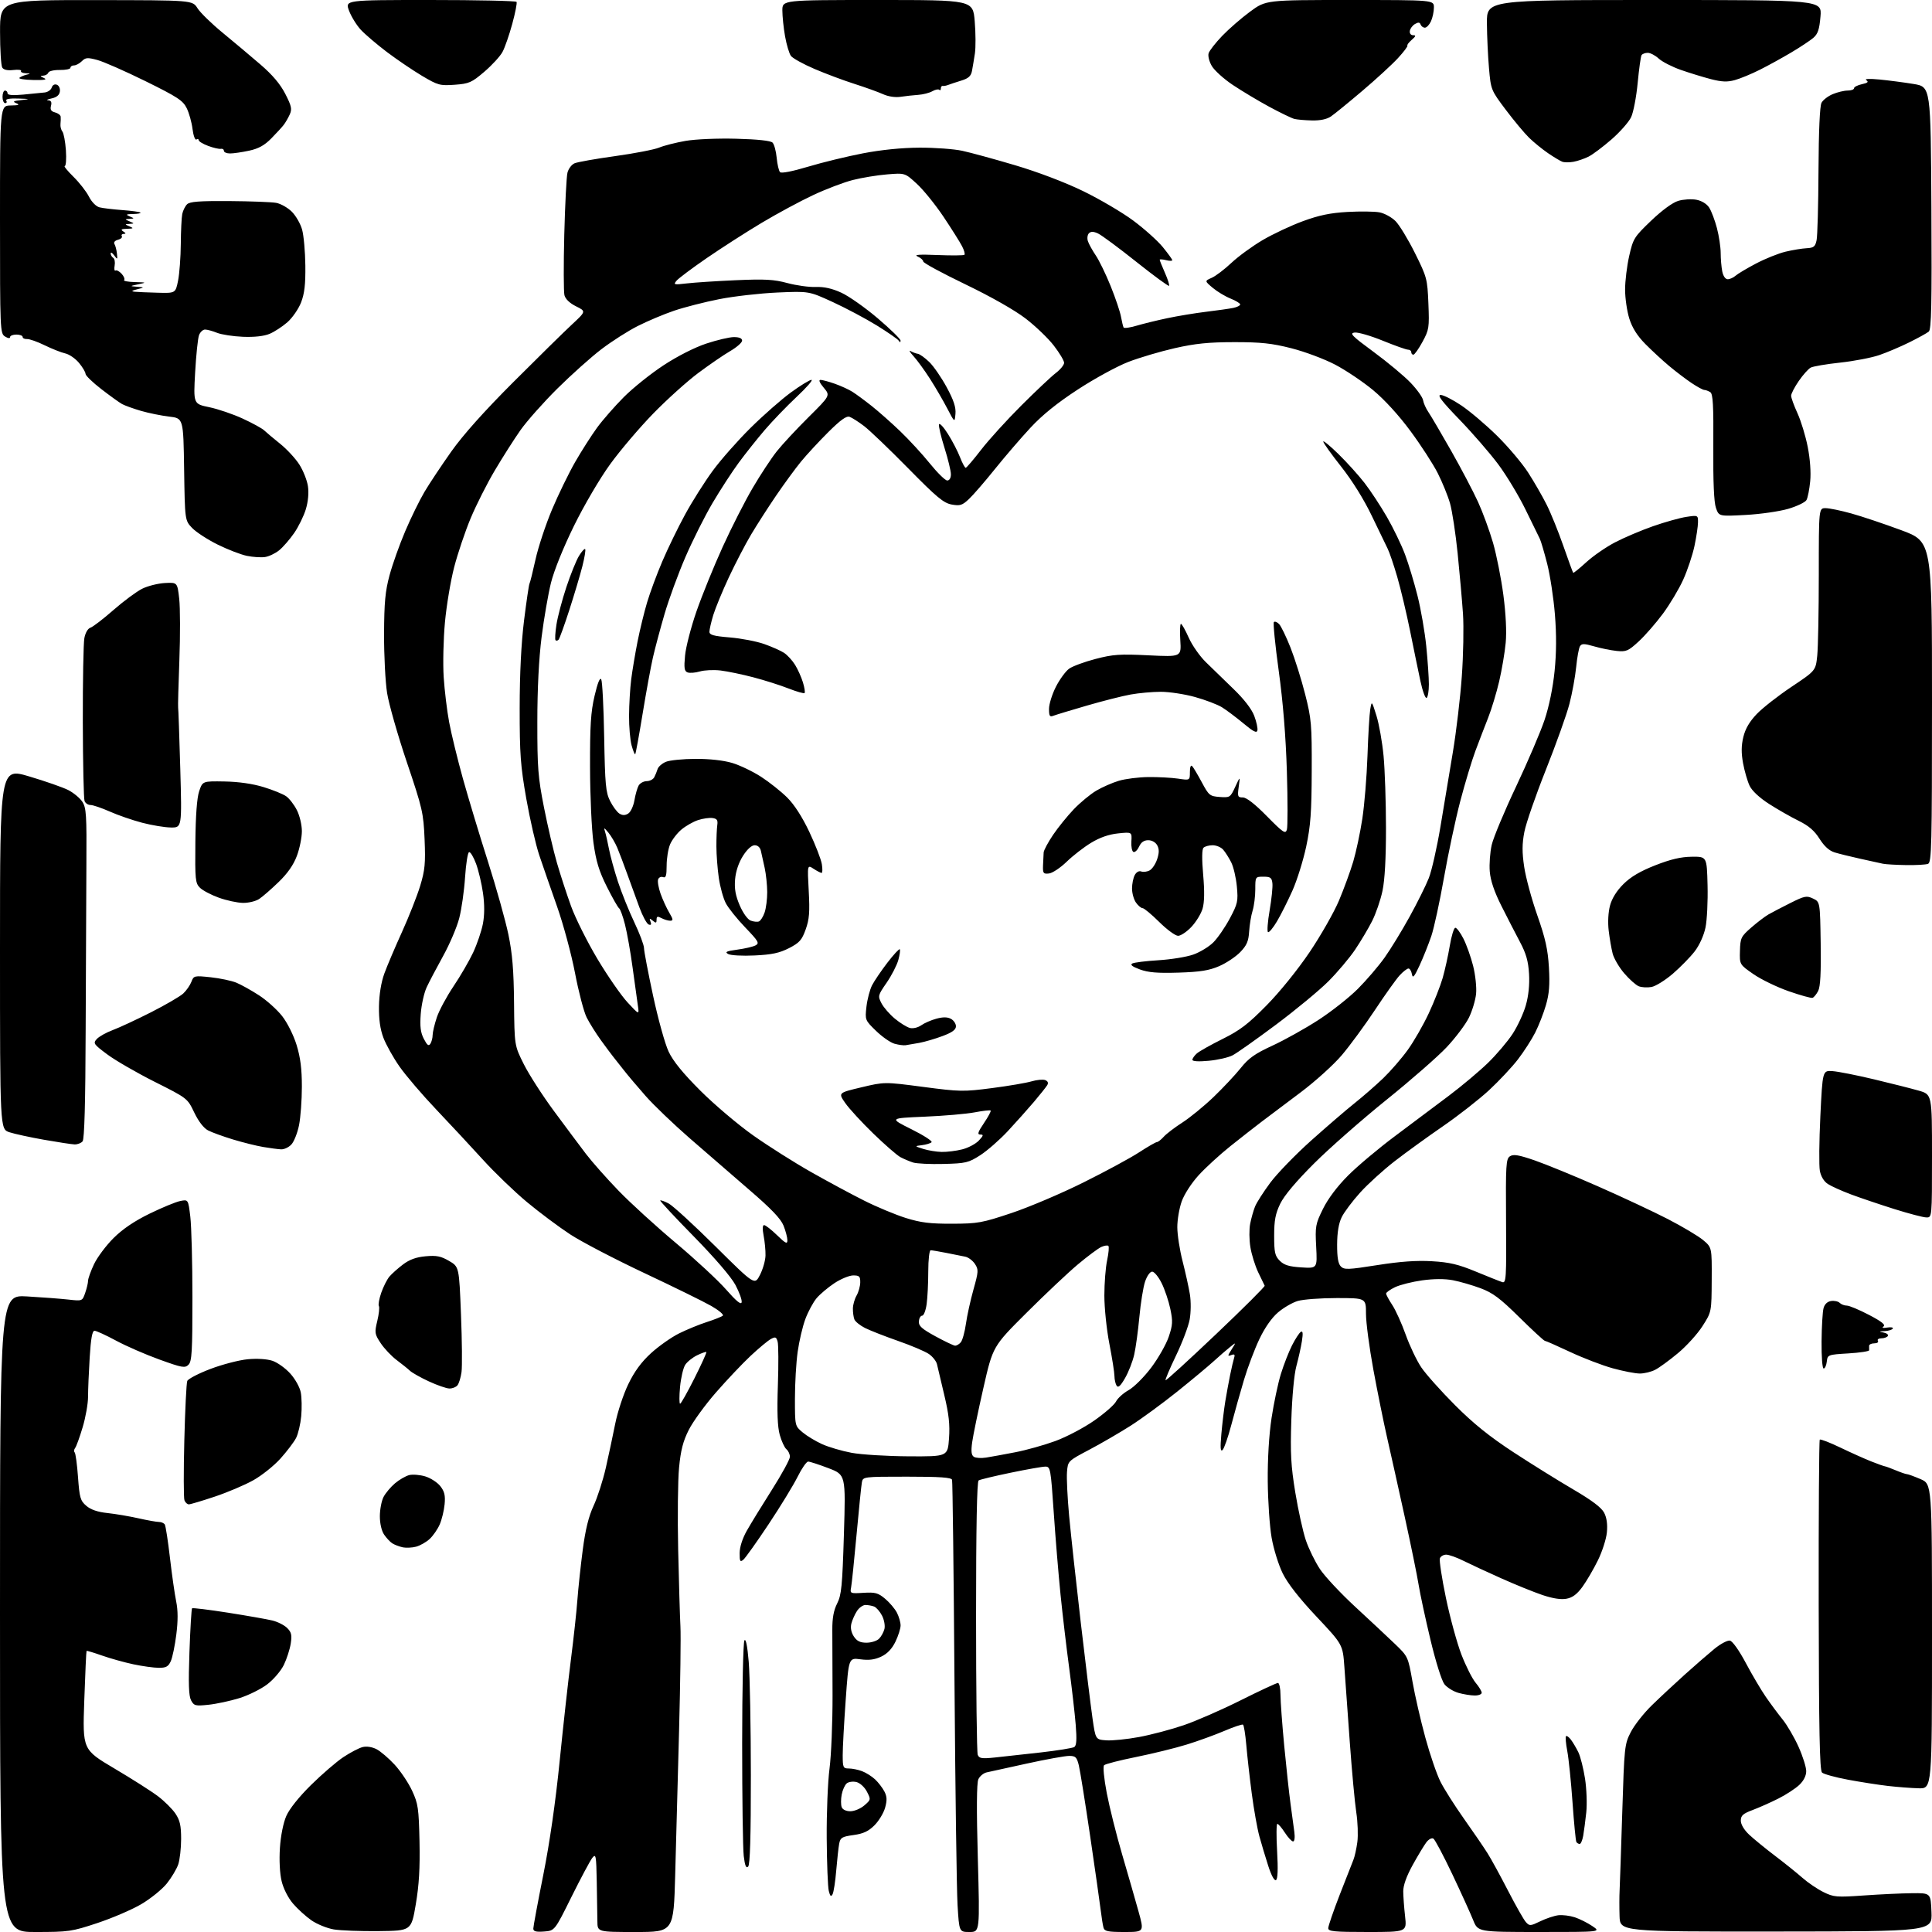 <?xml version="1.0" encoding="UTF-8" standalone="no"?>
<svg 
  version="1.1" 
  xmlns="http://www.w3.org/2000/svg" 
  xmlns:xlink="http://www.w3.org/1999/xlink" 
  xmlns:svg="http://www.w3.org/2000/svg"
  xmlns:rdf="http://www.w3.org/1999/02/22-rdf-syntax-ns#"
  xmlns:cc="http://creativecommons.org/ns#"
  xmlns:dc="http://purl.org/dc/elements/1.1/"
  viewBox="0 0 768 768"
  width="768"
  height="768"
>
<style>svg {background-color: white; }</style>"
<path stroke="none" fill="black" fill-rule="evenodd" d="M13.99,768.00C0.00,768.00 0.00,768.00 0.00,641.37C0.00,514.74 0.00,514.74 10.75,515.35C16.66,515.69 24.03,516.25 27.11,516.59C32.73,517.22 32.73,517.22 33.86,513.96C34.49,512.17 35.00,509.98 35.01,509.10C35.02,508.22 36.09,505.25 37.39,502.50C38.70,499.75 42.18,495.10 45.13,492.16C48.77,488.54 53.40,485.41 59.50,482.43C64.45,480.02 69.92,477.76 71.66,477.42C74.82,476.79 74.82,476.79 75.65,483.64C76.11,487.41 76.49,501.85 76.49,515.71C76.50,537.24 76.27,541.16 74.94,542.49C73.52,543.90 72.45,543.71 63.44,540.46C57.97,538.49 50.20,535.11 46.17,532.94C42.14,530.77 38.27,529.00 37.58,529.00C36.67,529.00 36.12,532.04 35.65,539.66C35.29,545.52 35.00,552.53 35.00,555.25C35.00,557.97 34.04,563.41 32.86,567.34C31.69,571.28 30.34,574.99 29.87,575.59C29.40,576.19 29.32,576.98 29.68,577.35C30.05,577.72 30.65,582.14 31.01,587.17C31.61,595.40 31.94,596.55 34.30,598.58C36.09,600.12 38.80,601.05 42.72,601.46C45.90,601.80 51.42,602.74 55.00,603.54C58.58,604.35 62.26,605.00 63.19,605.00C64.12,605.00 65.17,605.46 65.51,606.02C65.86,606.58 66.78,612.54 67.56,619.27C68.34,626.00 69.46,633.81 70.04,636.63C70.76,640.15 70.78,644.27 70.09,649.73C69.54,654.11 68.55,658.89 67.89,660.35C66.90,662.51 66.01,663.00 63.09,662.98C61.12,662.97 56.58,662.34 53.00,661.58C49.42,660.82 43.83,659.26 40.57,658.11C37.31,656.96 34.54,656.13 34.41,656.26C34.28,656.39 33.87,665.27 33.50,676.00C32.82,695.50 32.82,695.50 45.45,702.99C52.40,707.10 60.20,712.06 62.77,714.01C65.35,715.96 68.48,719.07 69.73,720.92C71.53,723.60 72.00,725.68 72.00,731.00C72.00,734.69 71.48,739.23 70.86,741.10C70.23,742.97 68.17,746.41 66.30,748.74C64.42,751.07 59.87,754.75 56.19,756.92C52.51,759.09 44.66,762.46 38.74,764.43C28.45,767.84 27.35,768.00 13.99,768.00zM150.50,767.65C143.35,767.73 135.32,767.42 132.65,766.97C129.99,766.51 126.01,764.89 123.81,763.37C121.61,761.84 118.31,758.85 116.48,756.71C114.52,754.42 112.66,750.76 111.95,747.78C111.22,744.77 110.95,739.45 111.27,734.61C111.58,729.77 112.61,724.64 113.80,721.90C115.03,719.07 118.82,714.32 123.65,709.55C127.97,705.29 133.75,700.31 136.50,698.48C139.25,696.65 142.69,694.86 144.14,694.49C145.75,694.09 147.92,694.43 149.69,695.34C151.29,696.17 154.53,698.94 156.89,701.50C159.25,704.06 162.36,708.70 163.81,711.82C166.21,716.99 166.47,718.81 166.76,732.00C166.98,742.56 166.58,749.35 165.28,757.00C163.50,767.50 163.50,767.50 150.50,767.65zM216.25,767.81C213.02,768.04 212.00,767.76 212.00,766.63C212.00,765.81 213.78,756.22 215.96,745.32C218.51,732.54 220.83,716.44 222.48,700.00C223.89,685.98 225.91,667.75 226.97,659.50C228.03,651.25 229.18,640.67 229.52,636.00C229.87,631.33 230.83,622.33 231.66,616.02C232.72,607.96 234.01,602.75 235.98,598.52C237.52,595.21 239.69,588.45 240.82,583.50C241.94,578.55 243.62,570.67 244.55,566.00C245.47,561.33 247.82,554.22 249.76,550.22C252.21,545.15 254.95,541.42 258.79,537.91C261.81,535.15 266.81,531.62 269.89,530.08C272.98,528.54 277.98,526.49 281.00,525.52C284.02,524.55 286.87,523.41 287.33,523.00C287.79,522.58 285.73,520.85 282.75,519.14C279.78,517.44 267.80,511.55 256.13,506.06C244.47,500.57 231.23,493.67 226.71,490.72C222.20,487.77 214.44,481.98 209.48,477.85C204.52,473.72 196.64,466.14 191.98,461.00C187.32,455.87 178.97,446.91 173.44,441.08C167.90,435.26 161.33,427.57 158.83,424.00C156.33,420.43 153.44,415.25 152.40,412.50C151.11,409.06 150.57,405.16 150.65,400.00C150.73,395.28 151.52,390.46 152.78,387.00C153.88,383.98 157.04,376.54 159.80,370.47C162.55,364.40 165.81,356.15 167.03,352.14C168.92,345.89 169.18,343.21 168.78,333.67C168.34,323.14 167.94,321.39 161.73,303.00C158.11,292.27 154.58,279.90 153.88,275.50C153.18,271.10 152.64,260.52 152.67,252.00C152.72,239.50 153.14,234.99 154.85,228.67C156.01,224.36 158.81,216.49 161.08,211.17C163.34,205.85 166.80,198.80 168.75,195.50C170.71,192.20 175.50,185.00 179.39,179.50C184.02,172.95 192.50,163.45 203.98,151.97C213.62,142.33 224.09,132.03 227.25,129.09C233.00,123.75 233.00,123.75 228.99,121.77C226.47,120.52 224.76,118.88 224.37,117.34C224.04,116.00 224.01,105.14 224.31,93.20C224.62,81.27 225.18,70.23 225.57,68.67C225.95,67.11 227.22,65.42 228.38,64.92C229.55,64.41 236.80,63.13 244.50,62.06C252.20,60.99 260.07,59.47 262.00,58.68C263.93,57.88 268.65,56.68 272.50,56.01C276.51,55.32 285.13,54.95 292.70,55.15C301.17,55.37 306.33,55.93 307.10,56.69C307.75,57.35 308.49,60.05 308.74,62.69C308.99,65.34 309.59,67.92 310.08,68.43C310.61,68.99 314.98,68.14 321.23,66.26C326.88,64.56 336.68,62.18 343.00,60.96C350.33,59.55 358.49,58.73 365.50,58.70C371.55,58.67 379.20,59.23 382.50,59.94C385.80,60.65 395.25,63.23 403.50,65.68C412.49,68.34 423.31,72.45 430.50,75.94C437.10,79.14 446.10,84.43 450.50,87.70C454.90,90.97 460.19,95.71 462.25,98.24C464.31,100.77 466.00,103.11 466.00,103.44C466.00,103.77 464.87,103.76 463.50,103.41C462.12,103.07 461.00,103.00 461.00,103.26C461.00,103.53 461.94,105.87 463.08,108.46C464.23,111.05 464.96,113.37 464.71,113.62C464.46,113.87 458.57,109.55 451.61,104.01C444.66,98.47 437.84,93.43 436.46,92.80C434.67,91.98 433.64,91.96 432.87,92.73C432.28,93.32 432.09,94.71 432.44,95.82C432.80,96.94 434.21,99.50 435.57,101.51C436.94,103.53 439.61,109.03 441.51,113.74C443.41,118.45 445.26,123.93 445.61,125.90C445.97,127.88 446.44,129.81 446.65,130.19C446.87,130.57 449.17,130.25 451.77,129.48C454.37,128.71 459.88,127.36 464.00,126.49C468.12,125.62 475.10,124.46 479.50,123.93C483.90,123.40 488.74,122.71 490.25,122.40C491.76,122.09 493.00,121.48 493.00,121.03C493.00,120.58 491.27,119.53 489.16,118.68C487.06,117.84 483.87,115.92 482.08,114.42C478.84,111.69 478.84,111.69 481.67,110.44C483.23,109.76 486.75,107.09 489.50,104.50C492.25,101.92 497.84,97.83 501.93,95.43C506.01,93.03 513.21,89.65 517.93,87.92C524.34,85.56 528.81,84.64 535.65,84.25C540.68,83.97 546.40,84.04 548.36,84.41C550.32,84.78 553.18,86.34 554.73,87.88C556.27,89.42 559.75,95.14 562.46,100.59C567.22,110.16 567.41,110.85 567.81,120.66C568.20,130.27 568.07,131.10 565.45,135.91C563.93,138.71 562.30,141.00 561.84,141.00C561.38,141.00 561.00,140.55 561.00,140.00C561.00,139.45 560.42,139.00 559.72,139.00C559.01,139.00 554.50,137.40 549.69,135.44C544.88,133.48 539.83,132.01 538.47,132.19C536.34,132.46 537.40,133.54 546.03,139.89C551.55,143.95 558.17,149.46 560.72,152.13C563.28,154.80 565.52,157.94 565.70,159.10C565.88,160.27 566.84,162.41 567.84,163.86C568.83,165.31 572.91,172.26 576.91,179.30C580.90,186.34 585.69,195.46 587.56,199.56C589.43,203.66 592.10,210.95 593.50,215.76C594.89,220.57 596.74,229.90 597.61,236.50C598.60,244.03 598.95,251.11 598.54,255.50C598.18,259.35 597.02,266.25 595.95,270.83C594.88,275.41 592.90,281.94 591.56,285.33C590.22,288.72 587.94,294.65 586.50,298.50C585.06,302.35 582.35,311.35 580.47,318.50C578.60,325.65 575.69,339.30 574.01,348.84C572.33,358.38 570.07,368.83 568.98,372.07C567.88,375.31 565.79,380.56 564.32,383.73C562.18,388.37 561.57,389.06 561.26,387.25C561.04,386.01 560.42,385.00 559.88,385.00C559.34,385.00 557.78,386.21 556.41,387.69C555.04,389.17 550.62,395.36 546.60,401.44C542.57,407.52 536.63,415.62 533.39,419.44C530.15,423.26 522.78,429.92 517.00,434.25C511.23,438.57 504.31,443.78 501.63,445.81C498.95,447.84 493.33,452.24 489.13,455.59C484.93,458.94 479.24,464.15 476.49,467.16C473.64,470.29 470.75,474.74 469.75,477.57C468.78,480.28 467.99,484.90 468.00,487.83C468.00,490.77 468.94,496.84 470.09,501.33C471.24,505.83 472.55,511.76 473.00,514.53C473.46,517.34 473.42,521.75 472.91,524.53C472.41,527.26 469.96,533.73 467.47,538.89C464.98,544.06 463.12,548.46 463.33,548.67C463.55,548.88 472.57,540.64 483.39,530.36C494.21,520.09 502.91,511.41 502.73,511.09C502.55,510.76 501.38,508.35 500.14,505.73C498.90,503.11 497.50,498.60 497.04,495.72C496.57,492.83 496.53,488.68 496.96,486.49C497.39,484.29 498.26,481.21 498.89,479.63C499.52,478.05 502.26,473.78 504.97,470.13C507.69,466.48 514.99,458.95 521.20,453.39C527.42,447.83 535.20,441.13 538.50,438.51C541.80,435.88 546.90,431.43 549.84,428.62C552.77,425.80 557.17,420.73 559.61,417.34C562.05,413.96 565.79,407.43 567.94,402.84C570.08,398.25 572.57,391.93 573.48,388.78C574.38,385.64 575.66,379.87 576.31,375.97C576.96,372.06 577.95,368.84 578.50,368.80C579.05,368.76 580.50,370.70 581.73,373.12C582.96,375.53 584.69,380.40 585.59,383.95C586.48,387.49 587.02,392.47 586.77,395.01C586.53,397.54 585.24,401.83 583.92,404.53C582.59,407.22 578.62,412.50 575.10,416.25C571.58,420.00 560.78,429.44 551.10,437.23C541.42,445.03 528.51,456.37 522.41,462.45C515.23,469.61 510.48,475.26 508.91,478.50C507.00,482.46 506.50,485.11 506.50,491.22C506.50,497.88 506.81,499.25 508.73,501.17C510.44,502.89 512.42,503.50 517.31,503.81C523.65,504.21 523.65,504.21 523.20,495.58C522.77,487.47 522.93,486.58 525.90,480.56C527.88,476.53 531.56,471.63 535.84,467.33C539.58,463.57 548.00,456.49 554.57,451.59C561.13,446.68 570.74,439.48 575.92,435.59C581.10,431.69 588.11,425.80 591.51,422.50C594.90,419.20 599.29,414.02 601.27,411.00C603.25,407.98 605.62,402.86 606.54,399.63C607.62,395.83 608.07,391.42 607.82,387.13C607.52,382.11 606.66,379.05 604.24,374.50C602.49,371.20 599.16,364.74 596.85,360.14C594.00,354.47 592.51,350.08 592.21,346.47C591.96,343.54 592.32,338.75 592.99,335.82C593.67,332.90 598.02,322.48 602.66,312.68C607.29,302.87 612.39,290.95 613.99,286.18C615.77,280.85 617.31,273.37 617.97,266.79C618.71,259.52 618.75,252.29 618.10,244.23C617.57,237.71 616.19,228.66 615.03,224.11C613.87,219.56 612.55,215.09 612.10,214.17C611.64,213.25 609.08,208.00 606.39,202.50C603.70,197.00 598.81,188.90 595.52,184.50C592.23,180.10 585.30,172.11 580.12,166.75C573.10,159.49 571.21,157.00 572.69,157.00C573.79,157.00 577.47,158.87 580.87,161.15C584.28,163.44 590.67,168.86 595.08,173.20C599.49,177.54 605.04,184.11 607.42,187.79C609.80,191.48 613.12,197.23 614.79,200.57C616.47,203.90 619.47,211.31 621.46,217.02C623.45,222.73 625.21,227.54 625.37,227.70C625.53,227.86 627.86,225.97 630.55,223.51C633.24,221.04 638.38,217.48 641.97,215.61C645.56,213.73 652.36,210.84 657.09,209.18C661.81,207.53 667.77,205.86 670.34,205.47C674.97,204.78 675.00,204.79 674.98,207.64C674.97,209.21 674.34,213.46 673.57,217.08C672.80,220.69 670.79,226.71 669.10,230.44C667.41,234.17 663.77,240.26 661.01,243.98C658.25,247.70 653.94,252.65 651.42,254.97C647.27,258.79 646.45,259.15 642.67,258.76C640.38,258.52 636.34,257.71 633.70,256.94C629.69,255.79 628.76,255.78 628.06,256.90C627.61,257.63 626.93,261.37 626.55,265.19C626.17,269.01 624.97,275.59 623.87,279.82C622.78,284.04 618.56,295.82 614.51,306.00C610.46,316.18 606.60,327.30 605.95,330.73C605.04,335.46 605.02,338.78 605.89,344.60C606.51,348.80 608.86,357.48 611.11,363.87C614.32,373.01 615.30,377.44 615.72,384.56C616.12,391.42 615.84,395.05 614.54,399.52C613.60,402.76 611.68,407.68 610.27,410.46C608.87,413.23 605.78,418.03 603.41,421.11C601.04,424.20 595.85,429.73 591.89,433.40C587.92,437.07 579.69,443.50 573.59,447.70C567.49,451.89 558.84,458.16 554.37,461.62C549.90,465.09 543.74,470.68 540.69,474.06C537.64,477.43 534.33,481.83 533.35,483.84C532.15,486.30 531.55,489.87 531.53,494.71C531.51,499.85 531.94,502.36 533.01,503.44C534.36,504.79 535.91,504.73 547.51,502.90C556.61,501.46 563.11,501.00 569.22,501.36C576.22,501.77 579.67,502.58 586.72,505.50C591.55,507.49 596.25,509.37 597.18,509.66C598.72,510.15 598.84,508.19 598.68,485.47C598.52,462.86 598.65,460.64 600.26,459.62C601.63,458.74 603.76,459.10 610.05,461.27C614.47,462.80 625.83,467.45 635.29,471.62C644.76,475.79 657.23,481.63 663.00,484.60C668.77,487.58 675.08,491.33 677.00,492.94C680.50,495.86 680.50,495.86 680.43,508.69C680.37,521.52 680.37,521.52 676.76,527.16C674.78,530.26 670.39,535.10 667.02,537.90C663.65,540.71 659.59,543.68 657.99,544.50C656.40,545.33 653.64,546.00 651.86,546.00C650.08,546.00 645.22,545.06 641.06,543.91C636.90,542.76 629.28,539.83 624.12,537.41C618.95,534.98 614.45,533.00 614.10,533.00C613.75,533.00 609.19,528.80 603.98,523.66C596.27,516.05 593.39,513.90 588.53,512.09C585.25,510.87 580.31,509.44 577.54,508.91C574.30,508.30 569.97,508.32 565.34,508.96C561.39,509.51 556.55,510.73 554.58,511.66C552.61,512.60 551.00,513.75 551.00,514.21C551.00,514.67 552.11,516.72 553.46,518.77C554.81,520.82 557.22,526.14 558.80,530.59C560.39,535.04 563.18,540.89 565.01,543.59C566.84,546.29 572.87,553.04 578.42,558.60C585.70,565.89 592.11,571.05 601.50,577.20C608.65,581.88 619.37,588.55 625.32,592.03C632.80,596.41 636.61,599.28 637.68,601.35C638.70,603.32 639.07,605.96 638.76,609.14C638.51,611.79 636.90,616.80 635.18,620.28C633.47,623.76 630.72,628.47 629.07,630.75C626.92,633.71 625.11,635.08 622.72,635.52C620.52,635.94 617.25,635.43 613.12,634.04C609.68,632.88 602.28,629.88 596.68,627.37C591.08,624.87 584.33,621.73 581.67,620.41C579.01,619.08 575.96,618.00 574.89,618.00C573.81,618.00 572.68,618.66 572.38,619.46C572.07,620.27 573.15,627.36 574.78,635.21C576.42,643.07 579.20,653.22 580.96,657.77C582.72,662.32 585.25,667.33 586.58,668.91C587.91,670.49 589.00,672.29 589.00,672.89C589.00,673.50 587.76,674.00 586.25,673.99C584.74,673.99 581.83,673.53 579.80,672.96C577.76,672.39 575.23,670.84 574.18,669.50C573.09,668.11 570.70,660.51 568.62,651.78C566.61,643.38 564.50,633.58 563.93,630.00C563.36,626.42 560.88,614.27 558.41,603.00C555.94,591.73 552.78,577.55 551.40,571.50C550.02,565.45 547.56,553.30 545.94,544.50C544.32,535.70 543.00,525.69 543.00,522.25C543.00,516.00 543.00,516.00 531.37,516.00C524.97,516.00 517.99,516.52 515.86,517.16C513.73,517.80 510.19,519.85 508.01,521.73C505.50,523.87 502.76,527.81 500.60,532.36C498.71,536.34 495.96,543.62 494.49,548.55C493.02,553.47 490.77,561.49 489.48,566.38C488.20,571.26 486.63,575.76 486.00,576.38C485.14,577.22 485.02,575.63 485.51,570.00C485.88,565.88 486.58,560.02 487.08,557.00C487.58,553.98 488.45,549.25 489.01,546.50C489.57,543.75 490.28,540.72 490.58,539.76C491.00,538.43 490.72,538.17 489.44,538.66C487.92,539.25 487.93,539.03 489.59,536.40C491.42,533.50 491.42,533.50 488.96,535.47C487.61,536.55 484.70,539.07 482.50,541.08C480.30,543.09 473.74,548.55 467.92,553.22C462.10,557.89 453.77,563.98 449.42,566.76C445.06,569.53 437.68,573.82 433.00,576.29C424.50,580.78 424.50,580.78 424.15,585.14C423.95,587.54 424.33,595.35 424.99,602.50C425.65,609.65 427.74,628.77 429.62,645.00C431.51,661.23 433.61,678.33 434.28,683.00C435.50,691.50 435.50,691.50 439.76,691.81C442.11,691.98 447.96,691.39 452.76,690.50C457.57,689.61 465.55,687.50 470.50,685.81C475.45,684.13 485.68,679.66 493.24,675.87C500.79,672.09 507.43,669.00 507.99,669.00C508.54,669.00 509.01,671.14 509.01,673.75C509.02,676.36 509.69,685.48 510.50,694.00C511.31,702.52 512.44,712.88 513.00,717.00C513.56,721.12 514.24,726.19 514.52,728.25C514.81,730.42 514.60,732.00 514.02,732.00C513.47,732.00 512.00,730.43 510.76,728.51C509.52,726.59 508.17,725.02 507.77,725.01C507.37,725.01 507.33,729.88 507.67,735.85C508.08,743.07 507.93,746.92 507.23,747.36C506.59,747.76 505.38,745.55 504.16,741.76C503.05,738.32 501.46,733.02 500.63,730.00C499.80,726.98 498.43,719.33 497.60,713.00C496.77,706.67 495.79,698.01 495.43,693.74C495.06,689.47 494.47,685.79 494.11,685.57C493.76,685.35 490.40,686.48 486.65,688.08C482.90,689.68 476.15,692.13 471.66,693.51C467.17,694.90 458.16,697.11 451.64,698.43C445.12,699.74 439.39,701.21 438.90,701.70C438.39,702.21 438.83,706.87 439.95,712.75C441.02,718.34 443.77,729.35 446.08,737.21C448.38,745.07 451.30,755.21 452.56,759.75C454.85,768.00 454.85,768.00 446.99,768.00C440.36,768.00 439.06,767.73 438.65,766.25C438.39,765.29 437.90,762.25 437.57,759.50C437.24,756.75 435.35,743.48 433.37,730.00C431.39,716.52 429.35,703.81 428.85,701.75C428.04,698.48 427.55,698.00 425.00,698.00C423.39,698.00 415.87,699.36 408.29,701.02C400.71,702.68 393.47,704.27 392.22,704.55C390.96,704.83 389.47,706.06 388.91,707.29C388.23,708.79 388.16,719.31 388.70,738.77C389.50,768.00 389.50,768.00 385.39,768.00C381.29,768.00 381.29,768.00 380.64,757.25C380.29,751.34 379.74,711.17 379.42,668.00C379.11,624.83 378.67,588.94 378.46,588.25C378.16,587.31 373.68,587.00 360.55,587.00C343.18,587.00 343.03,587.02 342.61,589.25C342.38,590.49 341.43,599.83 340.50,610.00C339.57,620.17 338.59,629.62 338.33,631.00C337.86,633.45 337.96,633.49 343.25,633.17C347.93,632.88 349.08,633.20 351.86,635.54C353.63,637.02 355.73,639.51 356.54,641.07C357.34,642.63 358.00,644.91 358.00,646.13C358.00,647.36 357.08,650.27 355.96,652.59C354.58,655.43 352.74,657.37 350.32,658.52C347.73,659.75 345.43,660.05 342.05,659.60C337.37,658.98 337.37,658.98 336.18,675.74C335.52,684.96 334.98,694.86 334.99,697.75C335.00,702.64 335.17,703.00 337.43,703.00C338.77,703.00 341.14,703.48 342.68,704.07C344.23,704.65 346.56,706.12 347.85,707.32C349.13,708.52 350.80,710.68 351.55,712.12C352.60,714.13 352.67,715.61 351.85,718.57C351.27,720.68 349.37,723.83 347.62,725.58C345.22,727.98 343.19,728.92 339.29,729.46C334.73,730.09 334.06,730.48 333.60,732.84C333.32,734.30 332.79,739.10 332.42,743.50C332.06,747.90 331.40,752.17 330.96,752.99C330.35,754.12 329.99,753.81 329.46,751.69C329.07,750.16 328.70,740.72 328.63,730.70C328.56,720.69 329.06,708.23 329.75,703.00C330.43,697.77 330.97,684.73 330.95,674.00C330.93,663.27 330.89,651.52 330.86,647.89C330.83,643.23 331.40,640.12 332.79,637.39C334.50,634.00 334.84,630.47 335.47,609.87C336.19,586.25 336.19,586.25 329.32,583.62C325.55,582.18 321.92,581.00 321.26,581.00C320.60,581.00 318.71,583.71 317.07,587.02C315.43,590.33 310.23,598.84 305.52,605.92C300.81,613.00 296.29,619.35 295.48,620.02C294.22,621.06 294.00,620.67 294.02,617.37C294.03,615.00 295.13,611.56 296.86,608.50C298.41,605.75 302.90,598.42 306.84,592.22C310.78,586.02 314.00,580.11 314.00,579.09C314.00,578.08 313.38,576.73 312.62,576.10C311.87,575.48 310.67,572.91 309.97,570.40C309.07,567.19 308.85,561.37 309.22,550.67C309.50,542.33 309.46,534.52 309.12,533.32C308.58,531.43 308.22,531.30 306.36,532.32C305.18,532.97 301.58,535.98 298.35,539.00C295.13,542.02 288.95,548.55 284.63,553.50C280.31,558.44 275.44,565.15 273.80,568.40C271.53,572.89 270.60,576.49 269.94,583.40C269.45,588.41 269.30,603.08 269.58,616.00C269.87,628.92 270.28,642.65 270.48,646.50C270.69,650.35 270.44,669.02 269.94,688.00C269.43,706.98 268.74,732.74 268.40,745.25C267.78,768.00 267.78,768.00 252.64,768.00C237.50,768.00 237.50,768.00 237.47,763.75C237.45,761.41 237.34,754.35 237.22,748.05C237.02,737.49 236.88,736.75 235.44,738.55C234.59,739.62 230.88,746.58 227.19,754.00C220.50,767.50 220.50,767.50 216.25,767.81zM543.62,768.00C530.25,768.00 528.00,767.78 528.00,766.47C528.00,765.62 530.05,759.66 532.55,753.22C535.05,746.77 537.50,740.51 538.01,739.29C538.51,738.07 539.21,734.89 539.57,732.22C539.92,729.55 539.73,724.24 539.14,720.43C538.56,716.62 537.39,704.05 536.56,692.50C535.73,680.95 534.76,667.50 534.41,662.61C533.77,653.73 533.77,653.73 523.33,642.63C516.45,635.32 511.88,629.47 509.90,625.45C508.25,622.10 506.26,615.71 505.49,611.26C504.71,606.81 504.02,596.72 503.95,588.84C503.87,579.98 504.45,570.37 505.46,563.70C506.36,557.76 508.03,549.88 509.16,546.20C510.30,542.51 512.29,537.39 513.59,534.82C514.90,532.25 516.47,529.83 517.09,529.44C517.90,528.94 518.02,529.98 517.53,533.12C517.15,535.53 516.16,539.98 515.34,543.00C514.45,546.25 513.63,555.04 513.32,564.50C512.89,577.79 513.16,582.67 514.90,593.29C516.06,600.33 517.94,608.85 519.08,612.24C520.22,615.62 522.74,620.79 524.69,623.72C526.63,626.65 532.97,633.42 538.77,638.77C544.57,644.12 551.66,650.75 554.52,653.50C559.69,658.47 559.73,658.56 561.49,668.50C562.46,674.00 564.75,683.99 566.59,690.70C568.42,697.42 571.12,705.29 572.58,708.20C574.04,711.12 578.26,717.77 581.96,723.00C585.67,728.23 589.89,734.41 591.35,736.74C592.82,739.07 596.49,745.80 599.52,751.68C602.56,757.57 605.73,763.15 606.57,764.08C608.01,765.66 608.36,765.64 612.30,763.73C614.61,762.61 617.84,761.54 619.47,761.34C621.10,761.15 624.02,761.51 625.97,762.14C627.91,762.78 631.07,764.36 632.98,765.65C636.46,768.00 636.46,768.00 611.98,768.00C587.50,767.99 587.50,767.99 585.60,763.25C584.55,760.64 580.83,752.44 577.32,745.04C573.81,737.64 570.43,731.27 569.80,730.88C569.16,730.48 567.92,731.13 567.01,732.33C566.10,733.53 563.66,737.58 561.57,741.35C559.10,745.83 557.80,749.47 557.81,751.85C557.83,753.86 558.15,758.31 558.54,761.75C559.24,768.00 559.24,768.00 543.62,768.00zM706.04,767.81C644.00,767.86 644.00,767.86 643.80,761.68C643.69,758.28 643.70,753.70 643.82,751.50C643.93,749.30 644.41,735.35 644.87,720.50C645.69,694.27 645.78,693.36 648.28,688.50C649.70,685.75 653.47,680.95 656.68,677.84C659.88,674.72 665.79,669.22 669.80,665.61C673.82,662.00 679.09,657.42 681.51,655.44C683.93,653.46 686.70,651.99 687.67,652.17C688.70,652.37 691.32,656.06 693.97,661.03C696.46,665.71 700.04,671.78 701.93,674.52C703.82,677.26 706.83,681.32 708.63,683.54C710.42,685.76 713.27,690.64 714.95,694.38C716.63,698.12 718.00,702.48 718.00,704.05C718.00,705.88 717.00,707.87 715.25,709.53C713.74,710.97 710.02,713.39 707.00,714.92C703.98,716.45 699.36,718.51 696.75,719.49C692.85,720.95 692.00,721.71 692.00,723.74C692.00,725.24 693.31,727.42 695.36,729.35C697.21,731.08 701.83,734.85 705.61,737.72C709.40,740.59 714.30,744.53 716.50,746.47C718.70,748.41 722.47,750.96 724.87,752.14C728.93,754.14 730.06,754.24 740.87,753.48C747.27,753.03 755.88,752.62 760.00,752.58C767.50,752.50 767.50,752.50 767.79,760.13C768.08,767.76 768.08,767.76 706.04,767.81zM297.40,742.00C296.59,742.81 296.12,741.67 295.65,737.80C295.30,734.89 295.02,714.73 295.02,693.00C295.03,671.27 295.43,652.87 295.91,652.11C296.48,651.21 297.09,654.24 297.63,660.61C298.08,666.05 298.47,686.34 298.48,705.70C298.49,730.08 298.16,741.24 297.40,742.00zM627.95,733.00C627.49,733.00 626.90,732.65 626.63,732.22C626.37,731.78 625.68,724.70 625.10,716.47C624.52,708.23 623.58,699.06 623.02,696.09C622.45,693.11 622.22,690.44 622.51,690.16C622.79,689.88 623.68,690.51 624.48,691.57C625.28,692.63 626.61,694.88 627.43,696.57C628.25,698.27 629.44,702.97 630.07,707.02C630.70,711.07 630.92,717.11 630.57,720.44C630.21,723.77 629.66,727.96 629.35,729.75C629.03,731.54 628.40,733.00 627.95,733.00zM338.05,720.00C339.61,720.00 342.10,718.96 343.57,717.69C346.20,715.43 346.22,715.32 344.61,712.21C343.68,710.41 341.88,708.76 340.47,708.40C339.10,708.06 337.35,708.29 336.59,708.92C335.83,709.55 334.93,711.57 334.58,713.40C334.24,715.23 334.24,717.47 334.59,718.37C334.96,719.35 336.35,720.00 338.05,720.00zM762.75,710.87C759.86,710.80 754.35,710.38 750.50,709.94C746.65,709.49 739.45,708.37 734.50,707.44C729.55,706.51 724.95,705.24 724.28,704.62C723.35,703.76 723.04,688.08 722.96,638.15C722.91,602.21 723.10,572.57 723.39,572.28C723.68,571.99 727.35,573.41 731.56,575.43C735.76,577.45 741.29,579.93 743.85,580.94C746.41,581.95 748.84,582.82 749.25,582.88C749.67,582.93 751.64,583.66 753.63,584.49C755.62,585.32 757.60,586.00 758.04,586.00C758.48,586.00 760.90,586.88 763.42,587.96C768.00,589.93 768.00,589.93 768.00,650.46C768.00,711.00 768.00,711.00 762.75,710.87zM395.41,698.64C398.76,698.30 406.97,697.39 413.65,696.63C420.33,695.87 426.35,694.90 427.03,694.48C427.93,693.92 428.09,691.55 427.61,685.61C427.25,681.15 426.08,670.98 425.01,663.00C423.94,655.02 422.40,641.98 421.59,634.00C420.78,626.02 419.56,611.29 418.88,601.25C417.69,583.79 417.55,583.00 415.55,583.00C414.40,583.00 408.19,584.09 401.75,585.43C395.31,586.76 389.58,588.14 389.02,588.49C388.35,588.90 388.00,607.22 388.00,642.48C388.00,671.82 388.30,696.61 388.66,697.55C389.22,699.00 390.22,699.17 395.41,698.64zM82.87,677.67C77.66,678.22 77.11,678.08 75.96,675.92C75.02,674.17 74.86,669.30 75.31,656.66C75.64,647.36 76.11,639.56 76.35,639.32C76.58,639.09 83.01,639.87 90.64,641.07C98.26,642.27 106.21,643.67 108.30,644.18C110.39,644.69 113.03,646.03 114.16,647.16C115.85,648.85 116.10,649.97 115.57,653.36C115.21,655.64 113.99,659.43 112.85,661.79C111.70,664.17 108.77,667.61 106.24,669.54C103.74,671.45 98.73,673.93 95.11,675.05C91.49,676.16 85.98,677.35 82.87,677.67zM344.45,653.00C346.32,653.00 348.56,652.29 349.43,651.43C350.29,650.57 351.26,648.82 351.58,647.54C351.90,646.26 351.47,643.87 350.62,642.23C349.77,640.59 348.35,638.96 347.46,638.62C346.56,638.28 345.02,638.00 344.03,638.00C343.04,638.00 341.52,639.08 340.66,640.40C339.80,641.71 338.80,643.97 338.43,645.40C338.01,647.09 338.36,648.90 339.41,650.51C340.62,652.36 341.93,653.00 344.45,653.00zM165.41,614.83C163.81,615.26 161.38,615.36 160.00,615.06C158.62,614.75 156.80,614.05 155.94,613.50C155.08,612.95 153.62,611.39 152.69,610.03C151.68,608.55 151.00,605.62 151.00,602.73C151.00,600.07 151.66,596.63 152.46,595.07C153.27,593.51 155.33,591.06 157.04,589.62C158.75,588.18 161.29,586.72 162.67,586.37C164.05,586.02 166.92,586.26 169.04,586.89C171.16,587.53 173.85,589.27 175.03,590.76C176.70,592.88 177.07,594.47 176.74,597.99C176.50,600.47 175.63,604.08 174.79,606.00C173.95,607.92 172.15,610.52 170.79,611.77C169.43,613.02 167.01,614.40 165.41,614.83zM75.07,598.00C74.45,598.00 73.66,597.28 73.32,596.39C72.98,595.51 72.96,584.82 73.27,572.64C73.57,560.46 74.10,549.81 74.44,548.96C74.78,548.12 78.94,545.96 83.69,544.16C88.43,542.36 95.10,540.64 98.50,540.32C102.19,539.97 106.13,540.22 108.28,540.93C110.25,541.58 113.45,543.86 115.38,546.00C117.36,548.19 119.19,551.48 119.57,553.54C119.95,555.55 120.03,559.78 119.74,562.94C119.45,566.09 118.53,570.01 117.68,571.65C116.83,573.29 114.04,576.96 111.47,579.82C108.91,582.67 104.04,586.56 100.65,588.45C97.27,590.34 90.38,593.26 85.35,594.94C80.32,596.62 75.69,598.00 75.07,598.00zM392.00,579.41C393.93,579.11 399.10,578.16 403.50,577.31C407.90,576.47 415.10,574.45 419.50,572.84C423.90,571.23 430.86,567.57 434.97,564.70C439.08,561.84 442.97,558.43 443.63,557.13C444.28,555.82 446.54,553.78 448.65,552.60C450.77,551.42 454.80,547.40 457.61,543.66C460.42,539.93 463.55,534.43 464.57,531.44C466.18,526.70 466.26,525.27 465.22,520.31C464.56,517.17 463.01,512.56 461.76,510.05C460.52,507.55 458.83,505.50 458.00,505.50C457.15,505.50 455.94,507.21 455.17,509.50C454.44,511.70 453.43,518.00 452.92,523.50C452.41,529.00 451.49,535.75 450.86,538.50C450.24,541.25 448.60,545.45 447.22,547.83C445.40,550.98 444.49,551.80 443.87,550.83C443.41,550.10 443.02,548.38 443.01,547.00C443.00,545.62 442.10,539.87 441.00,534.21C439.90,528.56 439.00,519.92 439.00,515.01C439.00,510.11 439.49,503.80 440.10,500.98C440.70,498.17 440.93,495.59 440.60,495.27C440.28,494.94 438.99,495.14 437.75,495.70C436.51,496.27 432.34,499.38 428.47,502.62C424.61,505.85 415.43,514.51 408.07,521.85C394.68,535.19 394.68,535.19 390.91,551.75C388.84,560.85 386.84,570.53 386.46,573.27C385.95,576.97 386.13,578.47 387.14,579.11C387.89,579.58 390.07,579.72 392.00,579.41zM361.12,578.91C376.73,579.00 376.73,579.00 377.25,571.78C377.64,566.24 377.20,562.23 375.36,554.53C374.03,549.01 372.74,543.52 372.47,542.32C372.21,541.12 370.76,539.28 369.25,538.24C367.74,537.20 362.23,534.86 357.00,533.04C351.77,531.21 345.87,528.90 343.87,527.90C341.88,526.90 339.97,525.35 339.62,524.46C339.28,523.57 339.02,521.64 339.04,520.17C339.05,518.70 339.71,516.38 340.50,515.00C341.29,513.62 341.95,511.26 341.96,509.75C341.99,507.39 341.60,507.00 339.17,507.00C337.62,507.00 334.25,508.39 331.69,510.08C329.14,511.77 325.94,514.47 324.60,516.06C323.26,517.66 321.25,521.38 320.15,524.32C319.05,527.26 317.67,533.15 317.08,537.41C316.48,541.66 316.00,550.02 316.00,555.98C316.00,566.82 316.00,566.82 319.04,569.38C320.72,570.79 324.21,572.90 326.79,574.07C329.38,575.24 334.65,576.79 338.50,577.51C342.35,578.23 352.53,578.86 361.12,578.91zM270.35,558.00C270.70,558.00 273.26,553.45 276.05,547.90C278.84,542.34 280.97,537.64 280.79,537.46C280.61,537.27 278.96,537.85 277.14,538.73C275.32,539.61 273.18,541.32 272.39,542.53C271.60,543.74 270.67,547.71 270.33,551.36C269.99,555.01 270.00,558.00 270.35,558.00zM178.63,551.95C177.46,551.93 173.80,550.66 170.49,549.13C167.19,547.60 163.82,545.70 162.99,544.92C162.17,544.14 159.79,542.23 157.71,540.67C155.63,539.11 152.77,536.09 151.35,533.96C148.93,530.30 148.85,529.79 149.98,525.08C150.64,522.34 150.92,519.68 150.61,519.17C150.29,518.66 150.72,516.28 151.56,513.87C152.40,511.47 153.85,508.59 154.79,507.47C155.73,506.36 158.16,504.19 160.18,502.66C162.78,500.69 165.42,499.73 169.18,499.39C173.51,498.99 175.25,499.34 178.50,501.23C182.50,503.56 182.50,503.56 183.25,522.53C183.67,532.96 183.76,543.28 183.46,545.45C183.16,547.62 182.43,549.99 181.83,550.70C181.24,551.42 179.80,551.98 178.63,551.95zM724.93,544.00C724.41,544.00 724.04,539.31 724.10,533.25C724.15,527.34 724.51,521.38 724.89,520.00C725.33,518.41 726.43,517.38 727.91,517.17C729.18,516.98 730.72,517.32 731.32,517.92C731.91,518.51 733.19,519.00 734.15,519.00C735.11,519.00 739.08,520.66 742.96,522.69C747.90,525.27 749.64,526.64 748.76,527.26C747.94,527.85 748.44,528.01 750.22,527.72C751.72,527.48 752.70,527.67 752.41,528.14C752.12,528.62 750.67,529.06 749.19,529.14C746.81,529.26 746.76,529.32 748.76,529.71C750.01,529.95 750.77,530.56 750.46,531.07C750.14,531.58 748.98,532.00 747.88,532.00C746.78,532.00 746.16,532.45 746.50,533.00C746.84,533.55 746.19,534.00 745.06,534.00C743.93,534.00 743.00,534.45 743.00,535.00C743.00,535.55 743.01,536.34 743.01,536.75C743.02,537.16 739.31,537.73 734.76,538.00C726.63,538.49 726.49,538.54 726.18,541.25C726.01,542.76 725.45,544.00 724.93,544.00zM379.63,534.92C380.25,534.96 381.29,534.36 381.94,533.57C382.60,532.78 383.51,529.48 383.97,526.24C384.42,522.99 385.78,516.86 386.97,512.60C388.98,505.45 389.02,504.68 387.56,502.45C386.69,501.12 384.97,499.82 383.74,499.56C382.51,499.30 379.12,498.62 376.20,498.05C373.29,497.47 370.47,497.00 369.95,497.00C369.43,497.00 369.00,500.74 369.00,505.36C369.00,509.96 368.71,515.81 368.36,518.36C368.01,520.91 367.21,523.00 366.58,523.00C365.95,523.00 365.36,524.01 365.26,525.25C365.12,527.06 366.38,528.21 371.79,531.17C375.48,533.18 379.01,534.87 379.63,534.92zM294.82,517.66C295.00,516.76 293.87,513.66 292.33,510.76C290.62,507.57 284.13,500.02 275.81,491.53C268.27,483.85 262.26,477.40 262.46,477.21C262.65,477.01 264.15,477.54 265.78,478.39C267.41,479.23 275.78,486.90 284.37,495.42C300.00,510.92 300.00,510.92 302.11,506.78C303.27,504.51 304.26,501.04 304.30,499.07C304.35,497.11 304.01,493.59 303.56,491.25C303.04,488.52 303.10,487.00 303.75,487.00C304.31,487.00 306.61,488.80 308.88,491.00C312.30,494.32 313.00,494.66 313.00,493.02C313.00,491.93 312.31,489.32 311.47,487.21C310.36,484.44 306.57,480.48 297.80,472.94C291.13,467.20 280.46,457.95 274.09,452.40C267.71,446.84 259.90,439.35 256.73,435.76C253.56,432.17 249.60,427.49 247.94,425.36C246.28,423.24 244.37,420.82 243.71,420.00C243.04,419.18 240.87,416.25 238.87,413.50C236.88,410.75 234.33,406.68 233.21,404.46C232.09,402.24 230.01,394.29 228.58,386.80C227.14,379.30 223.93,367.40 221.44,360.34C218.94,353.28 215.77,344.12 214.38,340.00C212.99,335.88 210.67,325.75 209.21,317.50C206.91,304.43 206.57,299.80 206.58,281.50C206.59,267.74 207.19,255.72 208.32,246.62C209.27,238.99 210.24,232.43 210.47,232.04C210.71,231.65 211.79,227.32 212.87,222.42C213.95,217.51 216.90,208.59 219.42,202.59C221.95,196.59 226.11,188.04 228.67,183.59C231.23,179.14 235.14,173.03 237.35,170.00C239.56,166.97 244.33,161.53 247.94,157.89C251.55,154.26 258.65,148.57 263.72,145.24C269.22,141.62 276.07,138.14 280.72,136.59C285.00,135.17 289.97,134.00 291.75,134.00C293.88,134.00 295.00,134.49 295.00,135.40C295.00,136.18 292.86,138.05 290.25,139.57C287.64,141.09 281.90,145.03 277.50,148.32C273.10,151.61 265.07,158.85 259.66,164.40C254.25,169.96 246.56,179.00 242.57,184.50C238.43,190.20 232.25,200.74 228.18,209.00C223.92,217.67 220.24,226.79 219.02,231.68C217.91,236.17 216.23,245.85 215.30,253.18C214.21,261.80 213.60,273.73 213.60,287.00C213.58,305.21 213.88,309.01 216.25,321.00C217.72,328.43 220.03,338.32 221.39,343.00C222.74,347.68 225.27,355.42 227.00,360.21C228.74,365.00 233.46,374.45 237.50,381.21C241.54,387.97 246.93,395.75 249.49,398.50C254.13,403.50 254.13,403.50 253.53,399.50C253.21,397.30 252.27,390.55 251.45,384.50C250.64,378.45 249.28,370.82 248.45,367.54C247.62,364.26 246.55,361.33 246.09,361.04C245.63,360.74 243.45,356.90 241.24,352.50C238.11,346.26 236.94,342.42 235.91,335.00C235.19,329.77 234.57,316.27 234.55,305.00C234.51,288.41 234.85,282.99 236.36,276.57C237.56,271.43 238.49,269.14 239.00,270.07C239.44,270.86 239.96,281.18 240.17,293.00C240.51,311.94 240.79,314.97 242.53,318.43C243.61,320.59 245.29,322.84 246.25,323.43C247.49,324.18 248.50,324.17 249.74,323.39C250.70,322.79 251.80,320.43 252.19,318.15C252.58,315.88 253.33,313.23 253.86,312.28C254.40,311.33 255.83,310.54 257.05,310.52C258.27,310.51 259.63,309.82 260.06,309.00C260.50,308.18 261.10,306.71 261.40,305.73C261.70,304.76 263.20,303.46 264.72,302.83C266.25,302.20 271.55,301.68 276.50,301.66C282.07,301.64 287.61,302.26 291.05,303.28C294.10,304.19 299.27,306.67 302.55,308.79C305.82,310.91 310.48,314.61 312.90,317.01C315.74,319.82 318.88,324.70 321.72,330.69C324.14,335.81 326.38,341.57 326.69,343.50C327.01,345.42 326.96,347.00 326.60,347.00C326.23,347.00 324.80,346.26 323.42,345.36C320.92,343.72 320.92,343.72 321.48,354.11C321.94,362.56 321.72,365.42 320.27,369.46C318.75,373.71 317.80,374.77 313.63,376.91C309.85,378.84 306.79,379.49 300.00,379.81C295.15,380.05 290.44,379.79 289.45,379.23C288.02,378.43 288.74,378.09 293.08,377.50C296.06,377.10 299.32,376.34 300.33,375.81C301.97,374.94 301.53,374.18 296.24,368.67C292.97,365.27 289.49,360.92 288.50,359.00C287.50,357.07 286.26,352.57 285.74,349.00C285.22,345.43 284.79,339.80 284.78,336.50C284.77,333.20 284.93,329.38 285.13,328.00C285.42,326.03 285.02,325.43 283.23,325.18C281.99,325.00 279.39,325.38 277.46,326.01C275.53,326.65 272.55,328.35 270.84,329.79C269.13,331.23 267.11,333.88 266.36,335.67C265.61,337.47 265.00,341.25 265.00,344.07C265.00,348.10 264.69,349.10 263.58,348.67C262.80,348.37 261.92,348.76 261.62,349.55C261.32,350.33 261.75,352.88 262.57,355.21C263.40,357.55 264.94,360.93 266.00,362.73C267.63,365.49 267.70,366.00 266.40,366.00C265.56,366.00 264.00,365.53 262.93,364.96C261.38,364.13 261.00,364.26 261.00,365.59C261.00,366.96 260.74,367.03 259.48,365.98C258.20,364.92 258.06,364.99 258.59,366.37C259.03,367.51 258.80,367.86 257.85,367.50C257.10,367.21 255.44,364.16 254.18,360.73C252.92,357.31 250.75,351.35 249.36,347.50C247.98,343.65 246.19,338.93 245.38,337.00C244.57,335.07 242.99,332.38 241.86,331.00C240.19,328.96 239.93,328.86 240.48,330.50C240.84,331.60 241.56,334.75 242.08,337.50C242.60,340.25 244.21,346.10 245.65,350.50C247.10,354.90 250.02,362.15 252.14,366.61C254.26,371.07 256.00,375.69 256.00,376.87C256.00,378.05 257.62,386.55 259.60,395.76C261.57,404.97 264.35,414.98 265.77,418.00C267.56,421.82 271.43,426.58 278.42,433.57C283.97,439.11 293.43,447.13 299.46,451.38C305.49,455.64 315.84,462.19 322.46,465.93C329.08,469.68 338.57,474.79 343.55,477.28C348.53,479.78 355.96,482.87 360.05,484.16C366.01,486.02 369.70,486.48 378.50,486.45C388.71,486.42 390.40,486.11 402.09,482.20C409.02,479.89 421.85,474.44 430.59,470.09C439.34,465.74 449.33,460.34 452.78,458.09C456.24,455.84 459.43,454.00 459.88,454.00C460.32,454.00 461.55,453.05 462.60,451.88C463.64,450.71 466.98,448.17 470.00,446.23C473.02,444.29 478.60,439.73 482.39,436.10C486.17,432.47 491.04,427.28 493.21,424.57C496.37,420.61 498.85,418.86 505.82,415.65C510.59,413.45 518.77,408.89 524.00,405.51C529.23,402.13 536.32,396.54 539.77,393.08C543.22,389.62 548.01,384.03 550.41,380.65C552.81,377.27 557.28,369.97 560.33,364.43C563.39,358.88 566.83,351.96 567.98,349.04C569.13,346.12 571.21,336.93 572.60,328.62C573.98,320.30 576.21,306.93 577.55,298.89C578.89,290.86 580.49,277.36 581.09,268.89C581.70,260.43 581.91,249.22 581.56,244.00C581.20,238.78 580.25,227.97 579.44,220.00C578.63,212.03 577.26,203.05 576.40,200.06C575.54,197.07 573.34,191.67 571.51,188.06C569.68,184.45 564.81,176.93 560.68,171.35C556.08,165.11 550.35,158.84 545.84,155.10C541.80,151.75 535.00,147.18 530.72,144.94C526.45,142.70 518.63,139.78 513.35,138.44C505.57,136.46 501.25,136.00 490.62,136.01C480.43,136.02 475.16,136.55 467.00,138.40C461.23,139.71 452.90,142.18 448.50,143.88C444.10,145.58 435.10,150.49 428.50,154.80C420.25,160.18 414.35,164.94 409.60,170.06C405.80,174.15 399.44,181.55 395.46,186.50C391.49,191.45 386.86,196.79 385.18,198.37C382.52,200.88 381.64,201.16 378.32,200.56C375.10,199.98 372.37,197.71 361.00,186.14C353.57,178.59 345.70,171.05 343.50,169.38C341.30,167.70 338.71,166.05 337.75,165.70C336.48,165.24 334.16,166.90 329.25,171.78C325.54,175.48 320.65,180.76 318.40,183.51C316.14,186.27 311.70,192.35 308.52,197.01C305.34,201.68 300.86,208.65 298.57,212.50C296.28,216.35 292.30,224.01 289.72,229.51C287.15,235.02 284.37,241.77 283.53,244.51C282.70,247.26 282.02,250.22 282.01,251.11C282.00,252.40 283.60,252.85 290.12,253.39C294.59,253.76 300.72,254.94 303.75,256.00C306.78,257.07 310.35,258.65 311.68,259.52C313.01,260.40 314.98,262.55 316.06,264.30C317.15,266.06 318.55,269.19 319.18,271.26C319.81,273.32 320.10,275.23 319.83,275.50C319.57,275.77 316.68,274.94 313.42,273.67C310.17,272.39 303.90,270.40 299.50,269.25C295.10,268.09 289.25,266.88 286.50,266.54C283.75,266.21 280.01,266.38 278.19,266.92C276.37,267.45 274.18,267.62 273.31,267.29C272.03,266.80 271.85,265.57 272.32,260.59C272.63,257.24 274.68,249.32 276.87,243.00C279.07,236.68 283.73,225.19 287.24,217.48C290.74,209.77 296.14,199.17 299.23,193.92C302.32,188.67 306.60,182.16 308.76,179.44C310.91,176.72 316.59,170.62 321.37,165.87C330.07,157.24 330.07,157.24 327.45,154.12C325.80,152.17 325.32,151.01 326.16,151.01C326.90,151.02 329.44,151.70 331.81,152.53C334.18,153.36 337.33,154.79 338.81,155.72C340.29,156.65 343.75,159.20 346.50,161.38C349.25,163.56 354.36,168.08 357.85,171.43C361.34,174.77 366.65,180.54 369.64,184.25C372.64,187.96 375.74,191.00 376.54,191.00C377.42,191.00 378.00,190.03 378.00,188.55C378.00,187.21 376.85,182.45 375.44,177.99C374.03,173.53 373.05,169.34 373.27,168.69C373.49,168.03 375.09,169.75 376.82,172.50C378.56,175.25 380.72,179.41 381.62,181.75C382.53,184.09 383.55,185.98 383.89,185.96C384.22,185.94 386.98,182.72 390.00,178.80C393.02,174.88 400.21,166.97 405.96,161.23C411.72,155.48 417.90,149.65 419.71,148.27C421.52,146.89 423.00,145.07 423.00,144.22C423.00,143.38 421.16,140.29 418.90,137.37C416.65,134.45 411.58,129.59 407.63,126.57C403.30,123.25 393.81,117.87 383.73,113.02C374.53,108.59 367.00,104.51 367.00,103.95C367.00,103.39 365.99,102.49 364.75,101.95C363.15,101.24 365.43,101.08 372.68,101.38C378.28,101.61 383.10,101.57 383.39,101.28C383.68,100.98 383.25,99.44 382.42,97.85C381.60,96.25 378.30,91.02 375.10,86.22C371.89,81.43 367.13,75.53 364.51,73.12C359.75,68.73 359.75,68.73 352.63,69.32C348.71,69.64 342.57,70.65 339.00,71.56C335.43,72.47 328.34,75.16 323.25,77.55C318.16,79.93 308.93,84.90 302.75,88.60C296.56,92.30 286.74,98.61 280.92,102.61C275.10,106.61 269.70,110.66 268.92,111.60C267.61,113.18 267.90,113.26 273.00,112.66C276.03,112.30 284.80,111.73 292.50,111.39C304.08,110.88 307.62,111.07 313.00,112.52C316.57,113.48 321.66,114.18 324.30,114.08C327.58,113.95 330.79,114.67 334.46,116.36C337.42,117.71 343.92,122.29 348.92,126.54C353.91,130.79 357.99,134.77 357.98,135.38C357.97,136.19 357.77,136.20 357.23,135.39C356.83,134.79 352.90,132.07 348.50,129.35C344.10,126.64 336.24,122.46 331.04,120.07C321.58,115.73 321.58,115.73 309.04,116.28C302.14,116.59 291.73,117.77 285.91,118.92C280.08,120.07 272.00,122.14 267.94,123.52C263.88,124.90 257.40,127.63 253.53,129.59C249.66,131.54 243.15,135.70 239.06,138.82C234.97,141.94 227.08,149.00 221.53,154.50C215.99,160.00 209.40,167.43 206.89,171.00C204.38,174.57 199.79,181.78 196.70,187.00C193.60,192.22 189.27,200.80 187.08,206.05C184.89,211.30 181.95,220.02 180.55,225.42C179.14,230.83 177.49,240.71 176.87,247.38C176.26,254.04 176.03,263.83 176.37,269.12C176.71,274.41 177.69,282.51 178.55,287.12C179.41,291.73 181.87,301.80 184.01,309.50C186.16,317.20 190.64,332.05 193.98,342.50C197.31,352.95 200.96,366.00 202.10,371.50C203.67,379.05 204.22,385.68 204.34,398.55C204.50,415.61 204.50,415.61 208.23,423.05C210.28,427.15 215.68,435.54 220.23,441.69C224.78,447.85 230.49,455.50 232.92,458.69C235.36,461.89 241.21,468.49 245.92,473.36C250.64,478.24 260.86,487.56 268.64,494.08C276.42,500.61 285.42,508.95 288.64,512.62C292.71,517.26 294.60,518.80 294.82,517.66zM765.75,483.95C764.51,483.93 758.77,482.42 753.00,480.61C747.23,478.79 739.48,476.17 735.78,474.79C732.09,473.40 727.94,471.54 726.58,470.64C725.04,469.63 723.84,467.65 723.42,465.41C723.05,463.43 723.14,453.64 723.62,443.66C724.50,425.50 724.50,425.50 728.50,425.79C730.70,425.95 738.12,427.42 745.00,429.06C751.88,430.70 759.86,432.72 762.75,433.55C768.00,435.06 768.00,435.06 768.00,459.53C768.00,484.00 768.00,484.00 765.75,483.95zM375.07,462.69C369.80,462.83 364.35,462.56 362.94,462.11C361.53,461.65 359.28,460.70 357.94,459.99C356.60,459.28 351.74,455.05 347.15,450.60C342.55,446.14 337.53,440.68 335.99,438.46C333.19,434.42 333.19,434.42 342.40,432.23C351.60,430.04 351.60,430.04 366.99,432.06C381.58,433.98 383.00,434.01 394.36,432.53C400.94,431.68 408.02,430.47 410.09,429.85C412.16,429.24 414.58,429.01 415.48,429.35C416.53,429.76 416.83,430.46 416.31,431.34C415.86,432.09 413.48,435.10 411.00,438.02C408.52,440.94 403.84,446.18 400.60,449.66C397.35,453.14 392.43,457.44 389.66,459.22C385.00,462.21 383.93,462.46 375.07,462.69zM374.31,457.91C376.40,457.96 380.08,457.51 382.47,456.90C384.87,456.30 387.85,454.72 389.09,453.40C390.95,451.43 391.06,451.00 389.71,451.00C388.40,451.00 388.69,450.08 391.14,446.44C392.83,443.94 394.03,441.70 393.80,441.46C393.57,441.23 390.70,441.55 387.44,442.18C384.17,442.80 375.20,443.58 367.50,443.90C353.50,444.50 353.50,444.50 362.31,448.89C367.16,451.30 370.76,453.63 370.31,454.06C369.87,454.49 368.15,455.02 366.50,455.22C363.50,455.60 363.50,455.60 367.00,456.71C368.93,457.32 372.21,457.86 374.31,457.91zM111.71,456.88C110.49,456.82 107.32,456.40 104.66,455.95C102.00,455.51 96.60,454.16 92.66,452.97C88.72,451.77 84.25,450.15 82.72,449.36C80.99,448.46 78.92,445.79 77.22,442.25C74.50,436.57 74.50,436.57 61.50,430.04C54.35,426.44 45.88,421.55 42.67,419.16C37.20,415.09 36.95,414.72 38.47,413.03C39.37,412.04 42.21,410.45 44.80,409.48C47.38,408.52 54.24,405.33 60.04,402.39C65.83,399.45 71.60,396.09 72.85,394.93C74.10,393.76 75.55,391.67 76.08,390.29C77.01,387.84 77.21,387.79 83.77,388.48C87.47,388.88 92.08,389.85 94.00,390.65C95.92,391.45 99.97,393.71 103.00,395.68C106.03,397.65 110.14,401.34 112.14,403.89C114.22,406.54 116.68,411.46 117.89,415.37C119.42,420.35 120.00,424.86 120.00,431.94C120.00,437.29 119.49,444.19 118.87,447.28C118.25,450.37 116.88,453.82 115.83,454.95C114.78,456.08 112.93,456.95 111.71,456.88zM29.63,454.92C28.46,454.87 22.99,454.04 17.48,453.07C11.97,452.10 5.78,450.75 3.73,450.08C0.00,448.84 0.00,448.84 0.00,377.02C0.00,305.19 0.00,305.19 11.64,308.65C18.05,310.55 25.01,312.99 27.13,314.06C29.24,315.14 31.76,317.24 32.74,318.72C34.30,321.11 34.48,323.93 34.34,343.95C34.26,356.35 34.13,385.83 34.05,409.45C33.96,438.52 33.56,452.82 32.83,453.70C32.24,454.41 30.80,454.96 29.63,454.92zM480.47,421.68C476.46,422.06 474.00,421.91 474.00,421.30C474.00,420.76 474.79,419.61 475.75,418.77C476.71,417.92 481.32,415.32 486.00,413.00C492.94,409.56 496.15,407.10 503.50,399.63C508.75,394.30 515.87,385.48 520.59,378.49C525.03,371.90 530.29,362.68 532.26,358.00C534.23,353.32 536.78,346.35 537.93,342.50C539.07,338.65 540.70,331.00 541.54,325.50C542.38,320.00 543.31,308.75 543.59,300.50C543.87,292.25 544.37,283.93 544.69,282.00C545.28,278.50 545.28,278.50 547.16,284.50C548.19,287.80 549.47,295.00 549.99,300.50C550.51,306.00 550.94,318.82 550.95,329.00C550.96,341.14 550.48,349.78 549.56,354.13C548.79,357.78 546.93,363.18 545.44,366.13C543.95,369.08 540.90,374.20 538.68,377.50C536.46,380.80 531.68,386.46 528.07,390.08C524.46,393.69 515.09,401.44 507.25,407.30C499.42,413.15 491.64,418.65 489.97,419.51C488.31,420.38 484.03,421.35 480.47,421.68zM171.09,414.90C171.57,414.13 171.98,412.57 171.98,411.43C171.99,410.29 172.74,407.14 173.64,404.43C174.54,401.72 177.52,396.18 180.25,392.11C182.99,388.05 186.52,381.97 188.10,378.61C189.67,375.24 191.41,370.10 191.97,367.18C192.63,363.68 192.64,359.53 192.00,355.03C191.47,351.26 190.22,346.01 189.24,343.34C188.25,340.68 187.00,338.60 186.47,338.73C185.94,338.86 185.22,343.36 184.87,348.73C184.52,354.10 183.48,361.43 182.55,365.00C181.63,368.57 178.75,375.32 176.16,380.00C173.57,384.68 170.61,390.30 169.59,392.50C168.57,394.70 167.52,399.45 167.25,403.07C166.88,408.06 167.17,410.43 168.48,412.96C169.80,415.52 170.41,415.97 171.09,414.90zM360.00,415.49C359.18,415.62 357.19,415.35 355.58,414.90C353.97,414.45 350.67,412.15 348.24,409.79C343.87,405.54 343.83,405.45 344.43,400.16C344.77,397.23 345.77,393.40 346.66,391.66C347.56,389.92 350.30,385.88 352.75,382.69C355.20,379.49 357.42,377.09 357.68,377.35C357.94,377.60 357.67,379.52 357.10,381.61C356.52,383.70 354.43,387.76 352.46,390.63C348.97,395.68 348.91,395.93 350.41,398.83C351.26,400.47 353.66,403.23 355.73,404.94C357.80,406.66 360.49,408.32 361.70,408.63C362.95,408.95 364.88,408.49 366.20,407.57C367.46,406.68 370.19,405.49 372.25,404.94C374.84,404.24 376.61,404.25 378.00,405.00C379.10,405.59 380.00,406.92 380.00,407.96C380.00,409.33 378.53,410.41 374.67,411.85C371.73,412.95 367.57,414.17 365.42,414.56C363.26,414.94 360.82,415.37 360.00,415.49zM720.50,396.66C719.95,396.83 715.69,395.65 711.04,394.03C706.39,392.41 700.09,389.36 697.04,387.25C691.50,383.41 691.50,383.41 691.66,377.96C691.80,372.84 692.09,372.26 696.16,368.71C698.55,366.63 701.62,364.29 703.00,363.50C704.38,362.71 708.29,360.67 711.71,358.96C717.36,356.13 718.17,355.97 720.71,357.19C723.50,358.52 723.50,358.52 723.75,375.01C723.92,386.66 723.63,392.21 722.75,393.92C722.06,395.25 721.05,396.48 720.50,396.66zM656.50,392.34C654.85,392.65 652.56,392.51 651.40,392.04C650.25,391.56 647.66,389.25 645.64,386.89C643.62,384.53 641.56,381.01 641.05,379.05C640.55,377.10 639.84,373.00 639.48,369.94C639.08,366.62 639.30,362.61 640.01,359.96C640.78,357.10 642.67,354.08 645.35,351.42C648.25,348.54 652.05,346.30 658.00,343.97C664.12,341.57 668.18,340.61 672.50,340.57C678.50,340.50 678.50,340.50 678.78,351.93C678.94,358.21 678.57,365.76 677.96,368.70C677.30,371.86 675.56,375.73 673.67,378.18C671.93,380.45 668.02,384.44 665.00,387.05C661.98,389.65 658.15,392.04 656.50,392.34zM468.50,386.63C460.15,386.89 456.44,386.59 453.11,385.36C450.10,384.25 449.15,383.50 450.11,383.00C450.87,382.59 455.55,382.01 460.50,381.71C465.45,381.41 471.68,380.40 474.34,379.46C477.01,378.52 480.61,376.33 482.34,374.59C484.08,372.85 487.02,368.57 488.88,365.08C492.01,359.21 492.22,358.24 491.67,352.39C491.35,348.91 490.33,344.58 489.42,342.78C488.51,340.98 487.07,338.71 486.22,337.75C485.38,336.79 483.50,336.00 482.05,336.00C480.59,336.00 478.95,336.45 478.41,336.99C477.78,337.62 477.73,341.47 478.28,347.74C478.86,354.33 478.78,358.70 478.04,361.21C477.44,363.25 475.44,366.51 473.60,368.46C471.77,370.41 469.38,372.00 468.31,372.00C467.23,372.00 463.85,369.52 460.81,366.50C457.76,363.48 454.78,361.00 454.19,361.00C453.60,361.00 452.41,360.00 451.56,358.78C450.70,357.56 450.00,355.05 450.00,353.21C450.00,351.37 450.48,348.96 451.08,347.86C451.72,346.66 452.76,346.08 453.65,346.42C454.47,346.73 455.98,346.55 456.99,346.00C458.01,345.46 459.35,343.46 459.98,341.56C460.81,339.03 460.83,337.54 460.03,336.05C459.37,334.83 457.93,334.00 456.44,334.00C454.75,334.00 453.59,334.81 452.81,336.53C452.17,337.92 451.17,338.88 450.58,338.67C449.98,338.46 449.61,336.58 449.74,334.50C449.97,330.72 449.97,330.72 444.46,331.29C440.78,331.67 437.21,332.91 433.72,335.03C430.85,336.77 426.47,340.16 424.00,342.57C421.52,344.97 418.37,347.06 417.00,347.22C414.74,347.47 414.51,347.17 414.62,344.00C414.69,342.07 414.80,339.76 414.87,338.86C414.94,337.96 416.63,334.81 418.62,331.86C420.61,328.91 424.33,324.33 426.87,321.67C429.42,319.02 433.42,315.71 435.76,314.32C438.10,312.93 442.14,311.16 444.73,310.38C447.32,309.60 452.63,308.93 456.52,308.89C460.42,308.85 465.72,309.14 468.30,309.52C473.00,310.23 473.00,310.23 473.00,306.91C473.00,304.90 473.36,303.97 473.91,304.55C474.41,305.07 476.13,307.98 477.75,311.00C480.52,316.18 480.93,316.52 484.86,316.81C488.90,317.11 489.09,316.98 491.01,312.81C493.00,308.50 493.00,308.50 492.41,312.75C491.87,316.65 492.01,317.00 494.05,317.00C495.50,317.00 498.84,319.60 503.59,324.43C510.04,330.98 510.98,331.62 511.55,329.83C511.91,328.71 511.91,318.28 511.55,306.65C511.13,292.75 510.02,279.06 508.32,266.72C506.89,256.39 506.03,247.64 506.39,247.28C506.75,246.92 507.68,247.27 508.45,248.06C509.23,248.85 511.27,253.07 513.00,257.44C514.72,261.81 517.34,270.13 518.81,275.94C521.30,285.73 521.50,287.96 521.43,306.50C521.38,322.90 520.98,328.30 519.24,336.50C518.07,342.00 515.61,349.88 513.78,354.00C511.94,358.12 509.17,363.64 507.62,366.25C506.08,368.86 504.47,370.79 504.05,370.53C503.63,370.27 503.92,366.38 504.70,361.89C505.47,357.40 505.97,352.55 505.80,351.11C505.55,348.89 505.01,348.50 502.25,348.50C499.02,348.50 499.00,348.52 499.00,353.51C499.00,356.26 498.52,360.09 497.93,362.01C497.33,363.93 496.72,367.67 496.55,370.32C496.31,374.18 495.60,375.81 492.99,378.51C491.20,380.35 487.43,382.86 484.62,384.07C480.63,385.79 477.08,386.36 468.50,386.63zM301.68,366.29C302.33,366.04 303.34,364.46 303.93,362.77C304.52,361.08 304.99,357.41 304.98,354.60C304.96,351.80 304.51,347.48 303.97,345.00C303.43,342.52 302.75,339.49 302.47,338.25C302.16,336.85 301.22,336.00 299.99,336.00C298.77,336.00 297.01,337.60 295.33,340.25C293.63,342.94 292.48,346.36 292.21,349.56C291.89,353.32 292.37,355.98 294.05,359.91C295.38,362.98 297.20,365.51 298.41,365.96C299.56,366.39 301.03,366.54 301.68,366.29zM96.53,358.91C94.31,358.87 90.03,357.94 87.00,356.85C83.97,355.76 80.60,353.99 79.50,352.91C77.65,351.09 77.51,349.74 77.66,334.72C77.77,324.09 78.29,317.12 79.18,314.50C80.54,310.50 80.54,310.50 89.27,310.65C94.84,310.75 100.43,311.55 104.75,312.87C108.46,314.00 112.52,315.65 113.76,316.53C115.01,317.41 116.92,319.88 118.01,322.03C119.12,324.20 120.00,327.90 120.00,330.42C120.00,332.90 119.11,337.31 118.01,340.23C116.68,343.81 114.31,347.20 110.76,350.62C107.87,353.42 104.39,356.45 103.03,357.35C101.67,358.26 98.74,358.96 96.53,358.91zM757.67,343.88C753.73,343.82 749.60,343.58 748.50,343.35C747.40,343.11 743.35,342.23 739.50,341.37C735.65,340.52 731.06,339.39 729.30,338.85C727.16,338.20 725.18,336.42 723.30,333.44C721.28,330.22 718.98,328.25 715.00,326.29C711.98,324.81 706.70,321.80 703.27,319.60C699.39,317.11 696.46,314.37 695.49,312.35C694.64,310.55 693.48,306.54 692.90,303.43C692.15,299.34 692.17,296.44 693.00,292.98C693.80,289.68 695.45,286.85 698.34,283.83C700.64,281.42 706.86,276.56 712.14,273.03C721.76,266.60 721.76,266.60 722.38,260.66C722.72,257.38 723.00,242.85 723.00,228.35C723.00,202.00 723.00,202.00 725.69,202.00C727.16,202.00 731.78,202.95 735.94,204.11C740.10,205.26 749.01,208.25 755.75,210.75C768.00,215.29 768.00,215.29 768.00,279.04C768.00,336.25 767.84,342.85 766.42,343.39C765.55,343.73 761.61,343.95 757.67,343.88zM67.91,328.94C65.48,328.91 60.35,328.06 56.50,327.05C52.65,326.04 46.86,324.04 43.63,322.60C40.39,321.17 36.96,320.00 35.98,320.00C35.01,320.00 33.94,319.29 33.61,318.41C33.27,317.54 32.96,303.44 32.92,287.07C32.89,270.70 33.16,255.68 33.53,253.69C33.93,251.54 34.92,249.84 35.96,249.51C36.92,249.21 41.04,246.05 45.10,242.49C49.17,238.93 54.32,235.12 56.54,234.02C58.76,232.92 62.81,231.91 65.54,231.76C70.50,231.50 70.50,231.50 71.24,238.00C71.64,241.57 71.67,252.60 71.30,262.50C70.93,272.40 70.71,280.83 70.81,281.24C70.91,281.65 71.29,292.56 71.66,305.49C72.32,329.00 72.32,329.00 67.91,328.94zM252.51,299.82C252.31,300.02 251.67,298.46 251.08,296.34C250.49,294.23 250.03,288.90 250.06,284.50C250.08,280.10 250.47,273.57 250.92,270.00C251.38,266.43 252.51,259.68 253.44,255.00C254.37,250.32 256.07,243.35 257.22,239.50C258.36,235.65 261.08,228.30 263.27,223.17C265.45,218.05 269.55,209.62 272.37,204.46C275.19,199.29 280.12,191.50 283.32,187.14C286.51,182.78 293.28,175.12 298.34,170.11C303.40,165.10 310.63,158.75 314.40,156.00C318.17,153.25 321.85,151.00 322.57,151.00C323.30,151.00 320.65,154.04 316.69,157.75C312.74,161.46 307.02,167.39 304.00,170.93C300.98,174.46 296.32,180.31 293.66,183.93C291.00,187.54 286.30,194.78 283.22,200.00C280.14,205.22 275.29,214.90 272.44,221.50C269.59,228.10 265.88,238.22 264.19,244.00C262.50,249.78 260.42,257.56 259.56,261.31C258.70,265.06 256.85,275.17 255.44,283.79C254.03,292.41 252.71,299.62 252.51,299.82zM499.84,290.35C499.58,291.53 498.22,290.85 494.25,287.53C491.36,285.13 487.53,282.26 485.75,281.15C483.96,280.05 479.13,278.21 475.02,277.07C470.91,275.93 464.80,275.00 461.45,275.00C458.11,275.00 452.70,275.49 449.43,276.08C446.17,276.67 438.32,278.66 432.00,280.50C425.68,282.33 419.71,284.15 418.75,284.52C417.29,285.10 417.00,284.65 417.00,281.79C417.00,279.90 418.24,275.94 419.75,272.98C421.26,270.02 423.62,266.80 425.00,265.81C426.38,264.83 431.10,263.08 435.50,261.94C442.46,260.12 445.20,259.94 456.55,260.50C469.60,261.14 469.60,261.14 469.19,254.57C468.96,250.96 469.07,248.00 469.44,248.00C469.81,248.00 471.19,250.45 472.52,253.44C473.84,256.44 476.90,260.82 479.32,263.19C481.74,265.56 486.69,270.36 490.32,273.87C494.47,277.86 497.53,281.82 498.56,284.51C499.45,286.86 500.03,289.49 499.84,290.35zM567.10,277.44C566.60,277.74 565.50,274.73 564.64,270.75C563.79,266.76 561.93,257.79 560.53,250.80C559.12,243.82 556.83,234.18 555.44,229.38C554.05,224.58 552.32,219.49 551.60,218.08C550.89,216.66 548.04,210.78 545.28,205.00C542.17,198.51 537.54,191.07 533.14,185.50C529.23,180.55 526.02,176.06 526.02,175.53C526.01,175.00 528.74,177.25 532.09,180.53C535.44,183.81 540.10,188.97 542.44,192.00C544.79,195.03 548.78,201.10 551.32,205.50C553.86,209.90 557.10,216.61 558.52,220.40C559.94,224.20 562.18,231.62 563.50,236.90C564.83,242.18 566.38,251.16 566.96,256.86C567.53,262.55 568.00,269.39 568.00,272.05C568.00,274.71 567.59,277.13 567.10,277.44zM222.06,254.27C221.68,254.69 221.13,254.79 220.84,254.50C220.55,254.21 220.71,251.41 221.20,248.27C221.69,245.13 223.46,238.45 225.13,233.41C226.80,228.37 229.06,222.79 230.14,221.01C231.22,219.23 232.33,218.00 232.61,218.28C232.89,218.55 232.38,221.64 231.49,225.14C230.60,228.64 228.26,236.45 226.31,242.50C224.35,248.55 222.44,253.84 222.06,254.27zM105.33,221.43C103.77,221.66 100.54,221.45 98.14,220.96C95.75,220.47 90.52,218.45 86.53,216.48C82.54,214.51 77.98,211.54 76.39,209.89C73.50,206.87 73.50,206.87 73.19,186.57C72.89,166.26 72.89,166.26 67.23,165.60C64.12,165.23 59.09,164.21 56.05,163.33C53.01,162.44 49.62,161.22 48.51,160.61C47.41,160.00 43.69,157.32 40.25,154.66C36.81,152.00 34.00,149.28 34.00,148.61C34.00,147.94 32.83,145.97 31.40,144.25C29.97,142.53 27.52,140.83 25.94,140.49C24.37,140.14 20.70,138.69 17.79,137.27C14.88,135.84 11.71,134.72 10.75,134.78C9.79,134.83 9.00,134.45 9.00,133.94C9.00,133.42 7.88,133.00 6.50,133.00C5.12,133.00 4.00,133.45 4.00,134.01C4.00,134.61 3.19,134.51 2.00,133.77C0.05,132.55 0.00,131.44 0.00,87.26C0.00,42.00 0.00,42.00 4.25,41.93C7.46,41.88 8.01,41.66 6.50,41.04C4.88,40.38 5.26,40.14 8.50,39.78C12.14,39.38 12.02,39.32 7.19,39.17C3.87,39.06 2.11,39.37 2.50,40.00C2.84,40.55 2.64,41.00 2.06,41.00C1.48,41.00 1.00,39.88 1.00,38.50C1.00,37.12 1.45,36.00 2.00,36.00C2.55,36.00 3.00,36.49 3.00,37.09C3.00,37.82 5.06,37.99 9.25,37.60C12.69,37.28 16.52,36.91 17.76,36.76C19.01,36.62 20.27,35.74 20.56,34.80C20.88,33.79 21.71,33.33 22.60,33.68C23.44,34.00 23.97,35.19 23.80,36.37C23.60,37.80 22.53,38.69 20.50,39.13C18.85,39.48 18.25,39.82 19.16,39.88C20.32,39.96 20.65,40.62 20.27,42.06C19.88,43.57 20.30,44.27 21.87,44.68C23.04,44.98 24.05,45.74 24.12,46.37C24.18,46.99 24.15,48.31 24.04,49.31C23.94,50.30 24.28,51.65 24.81,52.31C25.33,52.96 25.96,56.31 26.20,59.75C26.43,63.19 26.23,66.00 25.74,66.00C25.26,66.00 26.80,67.91 29.18,70.25C31.56,72.59 34.34,76.15 35.36,78.17C36.44,80.29 38.21,82.09 39.55,82.42C40.83,82.75 44.91,83.23 48.61,83.51C52.31,83.78 55.56,84.23 55.84,84.50C56.11,84.78 54.80,85.03 52.92,85.07C50.10,85.13 49.85,85.29 51.50,86.00C53.50,86.86 53.50,86.86 51.50,87.00C49.50,87.14 49.50,87.14 51.50,88.00C53.50,88.86 53.50,88.86 51.50,89.00C49.50,89.14 49.50,89.14 51.50,90.00C53.22,90.74 53.09,90.87 50.50,90.95C48.18,91.01 47.84,91.25 49.00,92.00C50.09,92.70 50.14,92.97 49.19,92.98C48.47,92.99 48.13,93.40 48.43,93.89C48.73,94.37 48.04,95.02 46.89,95.32C45.67,95.64 45.09,96.33 45.49,96.99C45.88,97.61 46.32,99.30 46.48,100.76C46.75,103.24 46.68,103.29 45.38,101.51C44.62,100.47 44.00,100.13 44.00,100.75C44.00,101.37 44.45,102.16 45.01,102.50C45.56,102.85 45.82,104.23 45.57,105.58C45.33,106.94 45.49,107.82 45.93,107.54C46.37,107.27 47.47,107.86 48.37,108.85C49.27,109.85 49.70,110.96 49.34,111.33C48.97,111.70 50.88,112.06 53.58,112.13C58.30,112.26 58.36,112.29 55.00,113.00C51.50,113.74 51.50,113.74 54.50,113.99C57.50,114.24 57.50,114.24 54.50,115.00C52.34,115.55 52.06,115.82 53.50,115.97C54.60,116.08 58.71,116.26 62.64,116.36C69.78,116.56 69.78,116.56 70.79,111.53C71.34,108.76 71.83,102.22 71.87,97.00C71.91,91.78 72.17,86.40 72.45,85.06C72.73,83.71 73.59,81.98 74.35,81.22C75.43,80.14 79.20,79.85 91.12,79.93C99.58,79.99 107.98,80.31 109.79,80.64C111.60,80.97 114.40,82.56 116.02,84.17C117.63,85.79 119.47,88.99 120.10,91.30C120.74,93.61 121.31,100.00 121.38,105.50C121.47,113.00 121.05,116.68 119.69,120.20C118.69,122.79 116.24,126.33 114.26,128.08C112.27,129.82 109.08,131.91 107.16,132.71C104.92,133.64 101.13,134.06 96.59,133.88C92.69,133.72 88.05,133.01 86.28,132.30C84.51,131.58 82.36,131.00 81.51,131.00C80.65,131.00 79.57,132.01 79.11,133.25C78.65,134.49 77.96,141.14 77.57,148.04C76.87,160.57 76.87,160.57 83.19,161.87C86.66,162.59 92.65,164.63 96.50,166.41C100.35,168.19 104.18,170.28 105.00,171.07C105.83,171.86 108.70,174.27 111.39,176.43C114.07,178.59 117.51,182.31 119.02,184.70C120.54,187.09 122.07,190.95 122.41,193.28C122.81,195.92 122.49,199.36 121.58,202.41C120.77,205.10 118.67,209.38 116.93,211.90C115.18,214.43 112.49,217.52 110.96,218.76C109.42,220.00 106.89,221.21 105.33,221.43zM693.89,204.70C683.29,205.27 683.29,205.27 682.11,201.88C681.32,199.64 680.97,191.49 681.07,177.62C681.18,161.02 680.93,156.57 679.86,155.89C679.11,155.42 678.05,155.02 677.50,155.01C676.95,155.00 674.66,153.76 672.41,152.25C670.16,150.74 666.16,147.70 663.53,145.50C660.89,143.30 656.63,139.36 654.05,136.75C650.82,133.48 648.84,130.33 647.68,126.66C646.76,123.73 646.00,118.53 646.00,115.11C646.00,111.69 646.74,105.66 647.64,101.70C649.20,94.84 649.60,94.19 656.35,87.73C660.67,83.60 664.88,80.52 667.12,79.85C669.15,79.24 672.38,79.04 674.31,79.40C676.42,79.79 678.44,81.02 679.41,82.50C680.29,83.85 681.68,87.53 682.51,90.68C683.33,93.84 684.00,98.29 684.00,100.59C684.00,102.88 684.28,106.16 684.62,107.88C685.00,109.76 685.86,111.00 686.80,111.00C687.65,111.00 689.05,110.37 689.92,109.60C690.79,108.83 694.45,106.65 698.06,104.75C701.67,102.85 706.92,100.74 709.74,100.06C712.57,99.38 716.36,98.76 718.18,98.67C720.99,98.52 721.58,98.05 722.12,95.50C722.48,93.85 722.82,81.33 722.88,67.68C722.96,52.05 723.40,42.12 724.08,40.85C724.67,39.74 726.69,38.19 728.55,37.42C730.41,36.64 733.08,36.00 734.47,36.00C735.86,36.00 737.00,35.59 737.00,35.08C737.00,34.57 738.41,33.85 740.13,33.47C742.47,32.96 742.91,32.55 741.88,31.88C741.03,31.32 743.06,31.22 747.17,31.61C750.83,31.97 756.91,32.76 760.67,33.38C767.50,34.50 767.50,34.50 767.76,82.62C767.97,121.04 767.76,130.96 766.72,131.81C766.01,132.41 762.56,134.31 759.04,136.06C755.53,137.80 750.15,140.09 747.08,141.14C744.02,142.20 737.00,143.55 731.50,144.14C726.00,144.73 720.73,145.63 719.79,146.13C718.85,146.62 716.71,149.02 715.04,151.45C713.37,153.87 712.00,156.51 712.00,157.31C712.00,158.11 713.14,161.25 714.53,164.28C715.92,167.32 717.76,173.34 718.60,177.66C719.54,182.42 719.93,187.79 719.58,191.33C719.27,194.53 718.61,197.88 718.10,198.78C717.60,199.67 714.34,201.24 710.85,202.27C707.36,203.29 699.73,204.39 693.89,204.70zM379.81,164.50C379.50,168.03 379.50,168.03 376.53,162.33C374.90,159.20 371.82,153.90 369.68,150.57C367.54,147.23 364.60,143.19 363.15,141.60C361.69,140.00 361.18,139.09 362.00,139.57C362.82,140.05 364.12,140.54 364.88,140.65C365.64,140.77 367.68,142.24 369.41,143.91C371.14,145.59 374.26,150.12 376.34,153.97C379.11,159.09 380.04,161.91 379.81,164.50zM625.50,64.31C623.85,64.61 621.83,64.60 621.00,64.28C620.17,63.96 617.64,62.44 615.37,60.89C613.11,59.34 609.73,56.60 607.87,54.79C606.01,52.98 601.82,47.96 598.57,43.64C592.71,35.85 592.65,35.70 591.90,27.14C591.48,22.39 591.11,14.34 591.07,9.25C591.00,0.00 591.00,0.00 657.61,0.00C724.22,0.00 724.22,0.00 723.67,6.54C723.23,11.72 722.64,13.49 720.81,15.06C719.54,16.14 715.58,18.77 712.00,20.89C708.42,23.02 702.80,26.11 699.50,27.76C696.20,29.42 691.76,31.25 689.62,31.84C686.65,32.66 684.44,32.57 680.12,31.46C677.03,30.66 671.65,29.01 668.16,27.79C664.68,26.57 660.72,24.54 659.36,23.28C658.01,22.03 656.05,21.00 655.01,21.00C653.97,21.00 652.86,21.42 652.54,21.93C652.22,22.44 651.53,27.42 651.00,32.99C650.47,38.56 649.30,44.68 648.39,46.59C647.49,48.49 643.99,52.46 640.62,55.40C637.26,58.33 633.15,61.42 631.50,62.25C629.85,63.08 627.15,64.01 625.50,64.31zM91.45,61.00C90.10,61.00 89.00,60.53 89.00,59.96C89.00,59.38 88.44,59.02 87.75,59.16C87.06,59.29 84.81,58.77 82.75,58.00C80.69,57.23 79.00,56.21 79.00,55.74C79.00,55.27 78.58,55.14 78.06,55.46C77.55,55.78 76.86,53.89 76.53,51.27C76.21,48.65 75.17,44.92 74.22,43.00C72.73,39.96 70.57,38.55 57.82,32.26C49.74,28.28 41.13,24.49 38.67,23.84C34.80,22.80 33.99,22.86 32.54,24.32C31.61,25.24 30.21,26.00 29.43,26.00C28.64,26.00 28.00,26.42 28.00,26.94C28.00,27.45 26.11,27.85 23.79,27.82C21.47,27.78 19.41,28.26 19.21,28.88C19.00,29.50 18.08,30.03 17.17,30.07C15.83,30.13 15.89,30.32 17.50,31.03C18.91,31.66 17.64,31.89 13.22,31.80C9.76,31.73 7.28,31.34 7.72,30.93C8.15,30.53 9.40,29.98 10.50,29.71C12.27,29.29 12.23,29.22 10.19,29.12C8.92,29.05 8.10,28.64 8.37,28.21C8.64,27.77 7.26,27.60 5.31,27.83C3.02,28.10 1.46,27.76 0.90,26.87C0.42,26.12 0.02,19.76 0.02,12.75C0.00,0.00 0.00,0.00 38.25,0.04C76.50,0.08 76.50,0.08 78.50,3.26C79.60,5.01 84.08,9.38 88.45,12.97C92.82,16.56 99.57,22.23 103.45,25.57C108.30,29.74 111.41,33.42 113.41,37.32C115.90,42.19 116.15,43.37 115.16,45.54C114.53,46.93 113.44,48.80 112.75,49.69C112.06,50.58 109.84,52.99 107.81,55.06C105.11,57.80 102.75,59.10 99.01,59.90C96.20,60.51 92.80,61.00 91.45,61.00zM521.53,47.88C518.76,47.82 515.61,47.54 514.52,47.27C513.44,46.99 508.94,44.81 504.52,42.43C500.11,40.04 493.59,36.13 490.03,33.75C486.47,31.37 482.73,27.98 481.71,26.23C480.67,24.46 480.11,22.21 480.45,21.16C480.78,20.11 483.21,17.01 485.84,14.26C488.48,11.52 493.46,7.18 496.93,4.63C503.22,-0.00 503.22,-0.00 536.61,-0.00C570.00,0.00 570.00,0.00 570.00,2.95C570.00,4.58 569.48,7.05 568.84,8.45C568.20,9.85 567.11,11.00 566.42,11.00C565.73,11.00 564.96,10.44 564.71,9.75C564.38,8.83 563.78,8.78 562.47,9.55C561.48,10.13 560.56,11.37 560.43,12.30C560.28,13.28 560.84,14.00 561.74,14.00C562.96,14.00 562.83,14.41 561.17,15.85C560.00,16.87 559.23,17.90 559.47,18.13C559.70,18.37 558.01,20.61 555.70,23.12C553.39,25.63 547.00,31.50 541.50,36.16C536.00,40.83 530.39,45.40 529.03,46.32C527.44,47.40 524.75,47.96 521.53,47.88zM358.00,38.48C355.88,38.80 353.12,38.39 351.00,37.43C349.07,36.56 343.99,34.73 339.70,33.36C335.41,32.00 328.25,29.32 323.79,27.41C319.32,25.50 315.10,23.16 314.40,22.22C313.71,21.27 312.66,17.76 312.07,14.42C311.48,11.07 311.00,6.46 311.00,4.17C311.00,0.00 311.00,0.00 348.88,0.00C386.76,0.00 386.76,0.00 387.47,8.49C387.86,13.16 387.89,18.90 387.54,21.24C387.18,23.58 386.66,26.71 386.38,28.19C385.99,30.24 384.98,31.16 382.18,32.02C380.16,32.64 377.82,33.41 377.00,33.73C376.18,34.06 375.16,34.25 374.75,34.16C374.34,34.07 374.00,34.52 374.00,35.17C374.00,35.81 373.72,36.05 373.37,35.70C373.02,35.35 371.78,35.61 370.62,36.27C369.45,36.93 366.93,37.58 365.00,37.71C363.07,37.84 359.93,38.19 358.00,38.48zM180.76,33.69C174.87,34.11 174.10,33.90 167.80,30.17C164.12,27.98 157.82,23.71 153.80,20.68C149.79,17.64 145.12,13.66 143.42,11.83C141.73,10.00 139.63,6.59 138.75,4.25C137.16,0.00 137.16,0.00 171.02,0.00C189.64,0.00 205.09,0.34 205.34,0.75C205.60,1.16 204.83,5.10 203.63,9.50C202.43,13.90 200.69,18.92 199.75,20.65C198.82,22.38 195.57,25.92 192.53,28.52C187.49,32.83 186.48,33.27 180.76,33.69z" />

</svg>